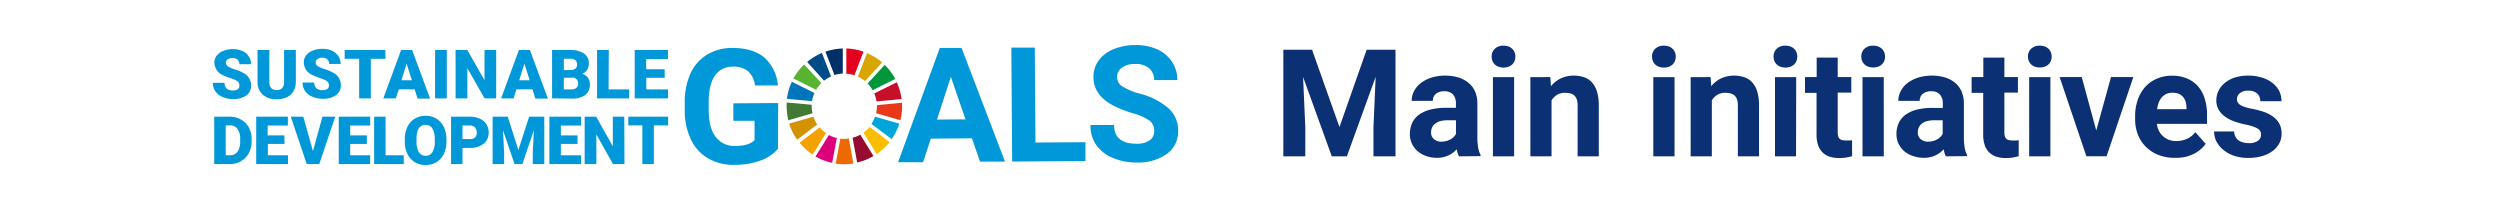 <svg xmlns="http://www.w3.org/2000/svg" width="600" height="50" viewBox="0 0 600 50"><defs><style>.a{fill:#0098d8;}.b{fill:#58b331;}.c{fill:#d7a600;}.d{fill:#c60f28;}.e{fill:#00973b;}.f{fill:#427935;}.g{fill:#fabd00;}.h{fill:#e83819;}.i{fill:#f5a200;}.j{fill:#0075ba;}.k{fill:#970b31;}.l{fill:#00a6d9;}.m{fill:#ed6a02;}.n{fill:#e5001e;}.o{fill:#dc007a;}.p{fill:#003067;}.q{fill:#d39200;}.r{fill:#004c88;}.s{fill:#0b3073;}</style></defs><path class="a" d="M186.72,35.7a9.85,9.85,0,0,1-4.29,2.86,17.9,17.9,0,0,1-6.15,1,12.13,12.13,0,0,1-6.24-1.5,10.27,10.27,0,0,1-4.16-4.47,15.79,15.79,0,0,1-1.54-6.92V24.85a16.62,16.62,0,0,1,1.33-7.1,10.18,10.18,0,0,1,4-4.61,11.38,11.38,0,0,1,6.1-1.63q4.88,0,7.63,2.26a10,10,0,0,1,3.29,6.74h-5.48a5.51,5.51,0,0,0-1.69-3.42A5.34,5.34,0,0,0,175.92,16a5,5,0,0,0-4.36,2.19c-1,1.45-1.48,3.59-1.47,6.44v1.74q0,4.31,1.68,6.49a5.56,5.56,0,0,0,4.8,2.16c2.12,0,3.62-.47,4.52-1.38V29H176V24.8l10.76-.07Z"/><path class="a" d="M233.27,33.2l-9.88.07-1.84,5.65h-6l10-27.42h5.22L241.2,38.78h-6Zm-8.39-4.5,6.84-.05-3.51-10.21Z"/><path class="a" d="M248.51,34.21l12-.08v4.52l-17.59.12-.2-27.34h5.63Z"/><path class="a" d="M277,31.37a2.93,2.93,0,0,0-1.14-2.45,14.75,14.75,0,0,0-4.07-1.77,27.77,27.77,0,0,1-4.65-1.84q-4.68-2.49-4.71-6.75a6.59,6.59,0,0,1,1.22-4,8.12,8.12,0,0,1,3.57-2.74,13.47,13.47,0,0,1,5.25-1,12.33,12.33,0,0,1,5.22,1,8.36,8.36,0,0,1,3.58,3,7.87,7.87,0,0,1,1.3,4.39H277a3.68,3.68,0,0,0-1.24-2.85,4.88,4.88,0,0,0-3.33-1,5.19,5.19,0,0,0-3.2.89,2.74,2.74,0,0,0-1.13,2.31,2.66,2.66,0,0,0,1.35,2.23,15.24,15.24,0,0,0,4,1.66,17,17,0,0,1,7,3.54,7.16,7.16,0,0,1,2.31,5.3,6.6,6.6,0,0,1-2.64,5.59A11.79,11.79,0,0,1,272.81,39a14.06,14.06,0,0,1-5.76-1.12,9,9,0,0,1-4-3.14A8.12,8.12,0,0,1,261.72,30h5.66q0,4.53,5.44,4.49a5.26,5.26,0,0,0,3.13-.83A2.65,2.65,0,0,0,277,31.37Z"/><path class="b" d="M195.87,21.54a8.41,8.41,0,0,1,1.25-1.6L193,15.47a14,14,0,0,0-2.59,3.37Z"/><path class="c" d="M205.88,18.38a8.91,8.91,0,0,1,1.71,1.07L211.72,15a13.81,13.81,0,0,0-3.63-2.26Z"/><path class="d" d="M215.25,19.73l-5.43,2.7a8,8,0,0,1,.55,1.92l6-.57a13.91,13.91,0,0,0-1.15-4.05"/><path class="e" d="M209.43,21.65l5.43-2.71a13.9,13.9,0,0,0-2.54-3.36l-4.09,4.47a7.78,7.78,0,0,1,1.2,1.6"/><path class="f" d="M194.8,25.5v-.36l-6-.54v.9a14.11,14.11,0,0,0,.41,3.36L195,27.19a8,8,0,0,1-.18-1.69"/><path class="g" d="M208.72,30.46a7.75,7.75,0,0,1-1.48,1.38L210.39,37a14.28,14.28,0,0,0,3.12-2.89Z"/><path class="h" d="M210.45,25.5a7.83,7.83,0,0,1-.18,1.67l5.83,1.67a13.88,13.88,0,0,0,.41-3.34v-.85l-6,.57v.28"/><path class="i" d="M196.72,30.58l-4.82,3.66a13.57,13.57,0,0,0,3.15,2.85l3.18-5.15a8.15,8.15,0,0,1-1.51-1.36"/><path class="j" d="M194.89,24.27a7.82,7.82,0,0,1,.58-1.95l-5.42-2.7a13.69,13.69,0,0,0-1.19,4.1Z"/><path class="k" d="M209.65,37.47l-3.18-5.15a7.88,7.88,0,0,1-1.86.75L205.72,39a13.56,13.56,0,0,0,3.92-1.56"/><path class="l" d="M210,28a8,8,0,0,1-.85,1.74L214,33.39a13.56,13.56,0,0,0,1.83-3.72Z"/><path class="m" d="M203.72,33.25a8.59,8.59,0,0,1-1.13.08,6.84,6.84,0,0,1-.91-.06l-1.12,6a13.36,13.36,0,0,0,2,.15,14.22,14.22,0,0,0,2.25-.18Z"/><path class="n" d="M203.12,17.69a7.56,7.56,0,0,1,1.94.37l2.18-5.65a13.85,13.85,0,0,0-4.12-.78Z"/><path class="o" d="M200.85,33.13a7.69,7.69,0,0,1-1.92-.73l-3.21,5.15a13.58,13.58,0,0,0,4,1.53Z"/><path class="p" d="M200.27,18a8.49,8.49,0,0,1,2-.36v-6a14.09,14.09,0,0,0-4.17.76Z"/><path class="q" d="M196.14,29.88a7.63,7.63,0,0,1-.92-1.88l-5.83,1.67a13.91,13.91,0,0,0,1.93,3.85Z"/><path class="r" d="M197.77,19.36a8.38,8.38,0,0,1,1.68-1l-2.19-5.65a13.7,13.7,0,0,0-3.54,2.17Z"/><path class="a" d="M57.44,20.51a1.17,1.17,0,0,0-.43-1,6,6,0,0,0-1.54-.71,13.72,13.72,0,0,1-1.75-.67,3.4,3.4,0,0,1-2.27-3.06A2.71,2.71,0,0,1,52,13.36a3.62,3.62,0,0,1,1.6-1.15,6.11,6.11,0,0,1,2.32-.42,5.45,5.45,0,0,1,2.25.45,3.59,3.59,0,0,1,1.53,1.28,3.34,3.34,0,0,1,.55,1.89h-2.8a1.42,1.42,0,0,0-.44-1.1,1.74,1.74,0,0,0-1.18-.39,2,2,0,0,0-1.19.33,1,1,0,0,0-.43.84,1,1,0,0,0,.48.82,6.1,6.1,0,0,0,1.69.75,10.59,10.59,0,0,1,2,.84,3.33,3.33,0,0,1,1.89,3,2.83,2.83,0,0,1-1.15,2.4,5.14,5.14,0,0,1-3.16.87,6.47,6.47,0,0,1-2.57-.5,4,4,0,0,1-1.73-1.4,3.56,3.56,0,0,1-.58-2h2.82a1.83,1.83,0,0,0,.48,1.39A2.36,2.36,0,0,0,56,21.7a1.8,1.8,0,0,0,1.1-.3A1,1,0,0,0,57.44,20.51Z"/><path class="a" d="M71,12v7.64a4.39,4.39,0,0,1-.56,2.24,3.57,3.57,0,0,1-1.58,1.45,5.74,5.74,0,0,1-2.45.49,4.78,4.78,0,0,1-3.35-1.1,4,4,0,0,1-1.25-3V12h2.83v7.7c0,1.27.62,1.91,1.77,1.91a1.73,1.73,0,0,0,1.33-.48,2.29,2.29,0,0,0,.44-1.56V12Z"/><path class="a" d="M78.94,20.51a1.17,1.17,0,0,0-.44-1A5.76,5.76,0,0,0,77,18.8a14,14,0,0,1-1.8-.71A3.37,3.37,0,0,1,72.91,15a2.76,2.76,0,0,1,.56-1.71,3.68,3.68,0,0,1,1.6-1.15,6.15,6.15,0,0,1,2.32-.42,5.47,5.47,0,0,1,2.26.45,3.71,3.71,0,0,1,1.55,1.28,3.34,3.34,0,0,1,.55,1.89H79a1.42,1.42,0,0,0-.44-1.1,1.74,1.74,0,0,0-1.18-.39,1.94,1.94,0,0,0-1.19.33,1,1,0,0,0-.44.84,1,1,0,0,0,.48.82,6.41,6.41,0,0,0,1.69.75,10.59,10.59,0,0,1,2,.84,3.33,3.33,0,0,1,1.89,3,2.88,2.88,0,0,1-1.15,2.4,5.19,5.19,0,0,1-3.17.87,6.42,6.42,0,0,1-2.56-.5,3.83,3.83,0,0,1-1.73-1.4,3.55,3.55,0,0,1-.59-2h2.82a1.83,1.83,0,0,0,.49,1.39,2.31,2.31,0,0,0,1.57.44,1.8,1.8,0,0,0,1.1-.3A1,1,0,0,0,78.94,20.51Z"/><path class="a" d="M92.51,14.12H89v9.49H86.2V14.12H82.72V12h9.75Z"/><path class="a" d="M99.52,21.44h-3.8L95,23.61H92L96.27,12h2.64l4.31,11.66h-3Zm-3.18-2.17h2.51l-1.26-4Z"/><path class="a" d="M107.23,23.61h-2.81V12h2.81Z"/><path class="a" d="M119.08,23.61h-2.79l-4.13-7.25v7.25h-2.82V12h2.82l4.12,7.26V12h2.8Z"/><path class="a" d="M127.79,21.44h-3.85l-.67,2.17h-3L124.54,12h2.64l4.31,11.66h-3Zm-3.18-2.17h2.51l-1.26-4Z"/><path class="a" d="M132.5,23.61V12h4.22a6.07,6.07,0,0,1,3.43.83,2.76,2.76,0,0,1,1.17,2.39,2.72,2.72,0,0,1-.42,1.55,2.38,2.38,0,0,1-1.22.94,2.48,2.48,0,0,1,1.4.9,2.7,2.7,0,0,1,.49,1.6,3.1,3.1,0,0,1-1.09,2.58,5.17,5.17,0,0,1-3.21.87Zm2.82-6.79h1.46a2.17,2.17,0,0,0,1.31-.34,1.21,1.21,0,0,0,.4-1,1.32,1.32,0,0,0-.43-1.07,2.27,2.27,0,0,0-1.37-.32h-1.37Zm0,1.84v2.79h1.84a1.76,1.76,0,0,0,1.17-.35,1.21,1.21,0,0,0,.4-1,1.29,1.29,0,0,0-1.08-1.46,1.09,1.09,0,0,0-.36,0Z"/><path class="a" d="M146.06,21.45H151v2.16h-7.7V12h2.81Z"/><path class="a" d="M159.53,18.67h-4.42v2.78h5.22v2.16h-8V12h8v2.17h-5.24v2.46h4.42Z"/><path class="a" d="M51.42,39.38V28H55.1a5.3,5.3,0,0,1,2.72.69,4.73,4.73,0,0,1,1.9,1.89,5.84,5.84,0,0,1,.68,2.81v.53a6,6,0,0,1-.68,2.81,4.72,4.72,0,0,1-1.87,1.94,5.25,5.25,0,0,1-2.68.71Zm2.75-9.29v7.18h1A2.16,2.16,0,0,0,57,36.42a4.15,4.15,0,0,0,.64-2.5v-.5A4.12,4.12,0,0,0,57,30.93a2.18,2.18,0,0,0-1.85-.84Z"/><path class="a" d="M68.29,34.54h-4v2.73h4.83v2.11H61.49V28h7.6v2.13H64.24V32.5h4Z"/><path class="a" d="M75.11,36.28,77.39,28h3.07L76.62,39.38h-3L69.79,28h3Z"/><path class="a" d="M88.05,34.54h-4v2.73h4.79v2.11H81.3V28h7.55v2.13h-4.8V32.5h4Z"/><path class="a" d="M92.54,37.27H96.9v2.11H89.79V28h2.75Z"/><path class="a" d="M107.15,33.91a6.9,6.9,0,0,1-.62,3,4.76,4.76,0,0,1-1.77,2,4.88,4.88,0,0,1-2.6.69,5,5,0,0,1-2.59-.67A4.62,4.62,0,0,1,97.81,37a6.45,6.45,0,0,1-.66-2.86v-.65a6.75,6.75,0,0,1,.61-3,4.69,4.69,0,0,1,1.77-2,5,5,0,0,1,2.62-.7,4.91,4.91,0,0,1,2.59.69,4.76,4.76,0,0,1,1.77,2,6.69,6.69,0,0,1,.64,2.92Zm-2.81-.48a4.85,4.85,0,0,0-.57-2.59,1.79,1.79,0,0,0-1.62-.88c-1.38,0-2.11,1-2.19,3.11v.84a4.93,4.93,0,0,0,.56,2.58,1.82,1.82,0,0,0,1.65.9,1.8,1.8,0,0,0,1.61-.89,4.81,4.81,0,0,0,.57-2.55Z"/><path class="a" d="M111,35.51v3.87h-2.75V28h4.56a5.45,5.45,0,0,1,2.32.48,3.49,3.49,0,0,1,2.15,3.34,3.34,3.34,0,0,1-1.2,2.67,5,5,0,0,1-3.28,1Zm0-2.13h1.81A1.7,1.7,0,0,0,114,33a1.52,1.52,0,0,0,.42-1.13,1.86,1.86,0,0,0-.43-1.28,1.51,1.51,0,0,0-1.18-.48H111Z"/><path class="a" d="M121.86,28l2.55,8L127,28h3.63V39.38h-2.77V36.72l.27-5.46-2.76,8.12H123.5l-2.78-8.13.27,5.47v2.66h-2.76V28Z"/><path class="a" d="M138.61,34.54h-4v2.73h4.84v2.11h-7.6V28h7.61v2.13h-4.85V32.5h4Z"/><path class="a" d="M149.87,39.38h-2.74l-4-7.1v7.1h-2.81V28h2.76l4,7.11V28h2.75Z"/><path class="a" d="M160.35,30.09h-3.43v9.29h-2.75V30.09H150.8V28h9.55Z"/><path class="s" d="M314.89,11.93l6.58,18.56L328,11.93h6.92V37.52h-5.29v-7l.53-12.07-6.91,19.07h-3.62l-6.89-19.05.53,12.05v7H308V11.93Z"/><path class="s" d="M350.14,37.52a5.89,5.89,0,0,1-.51-1.7,6.44,6.44,0,0,1-1.94,1.45,6.2,6.2,0,0,1-2.86.6,7.58,7.58,0,0,1-2.55-.42,6.23,6.23,0,0,1-2.06-1.18,5.36,5.36,0,0,1-1.36-1.8,5.29,5.29,0,0,1-.49-2.29,6.11,6.11,0,0,1,.55-2.66,5.21,5.21,0,0,1,1.66-2,8,8,0,0,1,2.75-1.23,15.58,15.58,0,0,1,3.83-.42h2.26V24.81a3.14,3.14,0,0,0-.67-2.11,2.68,2.68,0,0,0-2.14-.79,3,3,0,0,0-2,.62,2.07,2.07,0,0,0-.73,1.68h-5.08a5,5,0,0,1,.57-2.33A5.78,5.78,0,0,1,341,19.94a8.34,8.34,0,0,1,2.54-1.31,10.91,10.91,0,0,1,3.34-.48,10.58,10.58,0,0,1,3.06.42,6.85,6.85,0,0,1,2.43,1.26A5.62,5.62,0,0,1,354,21.92a7,7,0,0,1,.57,2.93v8c0,.54,0,1,.05,1.45s.09.81.14,1.16a7,7,0,0,0,.23.93,6.12,6.12,0,0,0,.34.78v.3ZM345.94,34a4.6,4.6,0,0,0,1.21-.16,4.46,4.46,0,0,0,1-.41,3.5,3.5,0,0,0,.76-.59,3.2,3.2,0,0,0,.52-.69V28.87h-2.09a6.35,6.35,0,0,0-1.74.22,3.29,3.29,0,0,0-1.21.62,2.46,2.46,0,0,0-.71.93,3,3,0,0,0-.22,1.17,2,2,0,0,0,.66,1.56A2.62,2.62,0,0,0,345.94,34Z"/><path class="s" d="M358,13.58a2.49,2.49,0,0,1,.76-1.88,2.9,2.9,0,0,1,2.09-.74,3.34,3.34,0,0,1,1.17.19,2.48,2.48,0,0,1,.9.55,2.28,2.28,0,0,1,.57.83,2.88,2.88,0,0,1,0,2.11,2.41,2.41,0,0,1-.57.84,2.6,2.6,0,0,1-.9.54,3.55,3.55,0,0,1-2.35,0,2.4,2.4,0,0,1-1.47-1.38A2.78,2.78,0,0,1,358,13.58Zm5.39,23.94h-5.09v-19h5.09Z"/><path class="s" d="M372.08,18.5l.15,2.2a6.7,6.7,0,0,1,2.38-1.89,7.07,7.07,0,0,1,3.09-.66,7.65,7.65,0,0,1,2.46.38,4.46,4.46,0,0,1,1.9,1.24A5.76,5.76,0,0,1,383.28,22a11.51,11.51,0,0,1,.43,3.41V37.52h-5.08V25.39a4.93,4.93,0,0,0-.2-1.51,2.09,2.09,0,0,0-1.54-1.45,5,5,0,0,0-1.3-.15,3.56,3.56,0,0,0-1.92.49,3.8,3.8,0,0,0-1.3,1.34V37.52h-5.08v-19Z"/><path class="s" d="M396.49,13.58a2.5,2.5,0,0,1,.77-1.88,2.87,2.87,0,0,1,2.08-.74,3.4,3.4,0,0,1,1.18.19,2.44,2.44,0,0,1,.89.55,2.28,2.28,0,0,1,.57.83,2.76,2.76,0,0,1,0,2.11,2.41,2.41,0,0,1-.57.84,2.56,2.56,0,0,1-.89.54,3.58,3.58,0,0,1-2.36,0,2.4,2.4,0,0,1-1.47-1.38A2.78,2.78,0,0,1,396.49,13.58Zm5.4,23.94h-5.1v-19h5.1Z"/><path class="s" d="M410.54,18.5l.16,2.2a6.58,6.58,0,0,1,2.37-1.89,7.13,7.13,0,0,1,3.09-.66,7.56,7.56,0,0,1,2.46.38,4.4,4.4,0,0,1,1.9,1.24A5.63,5.63,0,0,1,421.74,22a11.51,11.51,0,0,1,.43,3.41V37.52h-5.08V25.39a4.64,4.64,0,0,0-.2-1.51,2.17,2.17,0,0,0-.59-.95,2.22,2.22,0,0,0-.95-.5,5,5,0,0,0-1.3-.15,3.56,3.56,0,0,0-1.92.49,3.86,3.86,0,0,0-1.29,1.34V37.52h-5.08v-19Z"/><path class="s" d="M425.66,13.58a2.49,2.49,0,0,1,.76-1.88,2.9,2.9,0,0,1,2.09-.74,3.34,3.34,0,0,1,1.17.19,2.48,2.48,0,0,1,.9.55,2.28,2.28,0,0,1,.57.83,2.88,2.88,0,0,1,0,2.11,2.41,2.41,0,0,1-.57.84,2.6,2.6,0,0,1-.9.54,3.55,3.55,0,0,1-2.35,0,2.4,2.4,0,0,1-1.47-1.38A2.78,2.78,0,0,1,425.66,13.58Zm5.39,23.94H426v-19h5.09Z"/><path class="s" d="M441.05,13.83V18.5h3.26v3.73h-3.26v9.49a3,3,0,0,0,.13,1,1.29,1.29,0,0,0,.37.61,1.22,1.22,0,0,0,.6.3,4.23,4.23,0,0,0,.85.08,7.17,7.17,0,0,0,.84,0c.25,0,.47,0,.66-.08v3.85a14.13,14.13,0,0,1-1.38.32,9.64,9.64,0,0,1-1.7.13,7.51,7.51,0,0,1-2.25-.31,4.25,4.25,0,0,1-1.71-1,4.4,4.4,0,0,1-1.1-1.74,7.63,7.63,0,0,1-.39-2.59v-10H433.2V18.5H436V13.83Z"/><path class="s" d="M446.71,13.58a2.5,2.5,0,0,1,.77-1.88,2.87,2.87,0,0,1,2.08-.74,3.4,3.4,0,0,1,1.18.19,2.54,2.54,0,0,1,1.47,1.38,2.88,2.88,0,0,1,0,2.11A2.47,2.47,0,0,1,450.74,16a3.58,3.58,0,0,1-2.36,0,2.47,2.47,0,0,1-1.47-1.38A2.78,2.78,0,0,1,446.71,13.58Zm5.4,23.94H447v-19h5.1Z"/><path class="s" d="M467,37.52a5.89,5.89,0,0,1-.51-1.7,6.44,6.44,0,0,1-1.94,1.45,6.2,6.2,0,0,1-2.86.6,7.58,7.58,0,0,1-2.55-.42A6.23,6.23,0,0,1,457,36.27a5.36,5.36,0,0,1-1.36-1.8,5.29,5.29,0,0,1-.49-2.29,6.11,6.11,0,0,1,.55-2.66,5.21,5.21,0,0,1,1.66-2,8,8,0,0,1,2.75-1.23A15.55,15.55,0,0,1,464,25.9h2.27V24.81a3.14,3.14,0,0,0-.67-2.11,2.68,2.68,0,0,0-2.14-.79,3,3,0,0,0-2,.62,2.07,2.07,0,0,0-.73,1.68H455.6a5,5,0,0,1,.57-2.33,5.86,5.86,0,0,1,1.62-1.94,8.51,8.51,0,0,1,2.55-1.31,10.91,10.91,0,0,1,3.34-.48,10.63,10.63,0,0,1,3.06.42,6.85,6.85,0,0,1,2.43,1.26,5.62,5.62,0,0,1,1.59,2.09,7,7,0,0,1,.57,2.93v8c0,.54,0,1,.05,1.45s.08.81.14,1.16a7,7,0,0,0,.23.93,6.12,6.12,0,0,0,.34.78v.3ZM462.75,34a4.6,4.6,0,0,0,1.21-.16,4.46,4.46,0,0,0,1-.41,3.5,3.5,0,0,0,.76-.59,3.2,3.2,0,0,0,.52-.69V28.87h-2.09a6.35,6.35,0,0,0-1.74.22,3.29,3.29,0,0,0-1.21.62,2.46,2.46,0,0,0-.71.93,3,3,0,0,0-.22,1.17,2,2,0,0,0,.66,1.56A2.62,2.62,0,0,0,462.75,34Z"/><path class="s" d="M481.05,13.83V18.5h3.25v3.73h-3.25v9.49a3.31,3.31,0,0,0,.12,1,1.37,1.37,0,0,0,.37.61,1.25,1.25,0,0,0,.61.3,4.16,4.16,0,0,0,.85.08,7.1,7.1,0,0,0,.83,0c.26,0,.48,0,.66-.08v3.85a14.13,14.13,0,0,1-1.38.32,9.52,9.52,0,0,1-1.69.13,7.42,7.42,0,0,1-2.25-.31,4.35,4.35,0,0,1-1.72-1,4.52,4.52,0,0,1-1.1-1.74,7.91,7.91,0,0,1-.38-2.59v-10h-2.78V18.5H476V13.83Z"/><path class="s" d="M486.71,13.58a2.49,2.49,0,0,1,.76-1.88,2.87,2.87,0,0,1,2.08-.74,3.36,3.36,0,0,1,1.18.19,2.47,2.47,0,0,1,1.47,1.38,2.88,2.88,0,0,1,0,2.11A2.4,2.4,0,0,1,490.73,16a3.55,3.55,0,0,1-2.35,0,2.6,2.6,0,0,1-.9-.54,2.41,2.41,0,0,1-.57-.84A2.6,2.6,0,0,1,486.71,13.58Zm5.39,23.94H487v-19h5.1Z"/><path class="s" d="M503.1,31.32l3.54-12.82H512l-6.42,19h-4.85l-6.42-19h5.31Z"/><path class="s" d="M521.93,37.87a10.35,10.35,0,0,1-4-.72,8.72,8.72,0,0,1-3-2,8.33,8.33,0,0,1-1.86-2.92,10,10,0,0,1-.64-3.6V28a11.94,11.94,0,0,1,.62-4,9.34,9.34,0,0,1,1.77-3.1,8,8,0,0,1,2.8-2,8.92,8.92,0,0,1,3.68-.73,9.06,9.06,0,0,1,3.62.68,7.21,7.21,0,0,1,2.63,1.89,8.15,8.15,0,0,1,1.6,3,12.75,12.75,0,0,1,.54,3.83v2.16H517.65a5,5,0,0,0,.5,1.69,4.31,4.31,0,0,0,1,1.29,4.41,4.41,0,0,0,1.38.84,5,5,0,0,0,1.78.3,6.37,6.37,0,0,0,2.56-.52,5.23,5.23,0,0,0,2-1.61l2.49,2.79a7,7,0,0,1-1.14,1.27,7.8,7.8,0,0,1-1.62,1.1,9.44,9.44,0,0,1-2.1.77A10.29,10.29,0,0,1,521.93,37.87Zm-.58-15.61a3.47,3.47,0,0,0-1.45.29,3.41,3.41,0,0,0-1.07.81,4.32,4.32,0,0,0-.73,1.24,7.34,7.34,0,0,0-.4,1.6h7.06v-.4a4.84,4.84,0,0,0-.22-1.41,3,3,0,0,0-.61-1.13,2.83,2.83,0,0,0-1-.73A4,4,0,0,0,521.35,22.26Z"/><path class="s" d="M542.64,32.26a1.77,1.77,0,0,0-.15-.73,1.69,1.69,0,0,0-.6-.63,5.25,5.25,0,0,0-1.2-.55,14.07,14.07,0,0,0-2-.51,19.51,19.51,0,0,1-2.7-.79,8.41,8.41,0,0,1-2.14-1.18,5.34,5.34,0,0,1-1.42-1.63,4.49,4.49,0,0,1-.51-2.17,5.2,5.2,0,0,1,.52-2.26,5.66,5.66,0,0,1,1.5-1.89,7.2,7.2,0,0,1,2.39-1.3,10.14,10.14,0,0,1,3.19-.47,11,11,0,0,1,3.32.46,7.6,7.6,0,0,1,2.51,1.27A5.76,5.76,0,0,1,547,21.82a5.48,5.48,0,0,1,.55,2.46h-5.08a2.47,2.47,0,0,0-.7-1.8,3,3,0,0,0-2.2-.71,3,3,0,0,0-2,.58,1.86,1.86,0,0,0-.7,1.48,1.38,1.38,0,0,0,.19.74,1.77,1.77,0,0,0,.59.6,4.86,4.86,0,0,0,1.09.5,11.07,11.07,0,0,0,1.66.42,23,23,0,0,1,2.87.74A8.39,8.39,0,0,1,545.54,28a5.12,5.12,0,0,1,1.5,1.68,5,5,0,0,1,.54,2.4,4.83,4.83,0,0,1-.56,2.33,5.4,5.4,0,0,1-1.61,1.84,7.77,7.77,0,0,1-2.52,1.21,11.31,11.31,0,0,1-3.3.44,10.35,10.35,0,0,1-3.54-.56,8.11,8.11,0,0,1-2.57-1.48,6.25,6.25,0,0,1-1.58-2,5.5,5.5,0,0,1-.52-2.31h4.81a3.09,3.09,0,0,0,.33,1.28,2.47,2.47,0,0,0,.76.87,3.55,3.55,0,0,0,1.1.49,5.11,5.11,0,0,0,1.31.16,3.69,3.69,0,0,0,2.21-.56A1.7,1.7,0,0,0,542.64,32.26Z"/></svg>